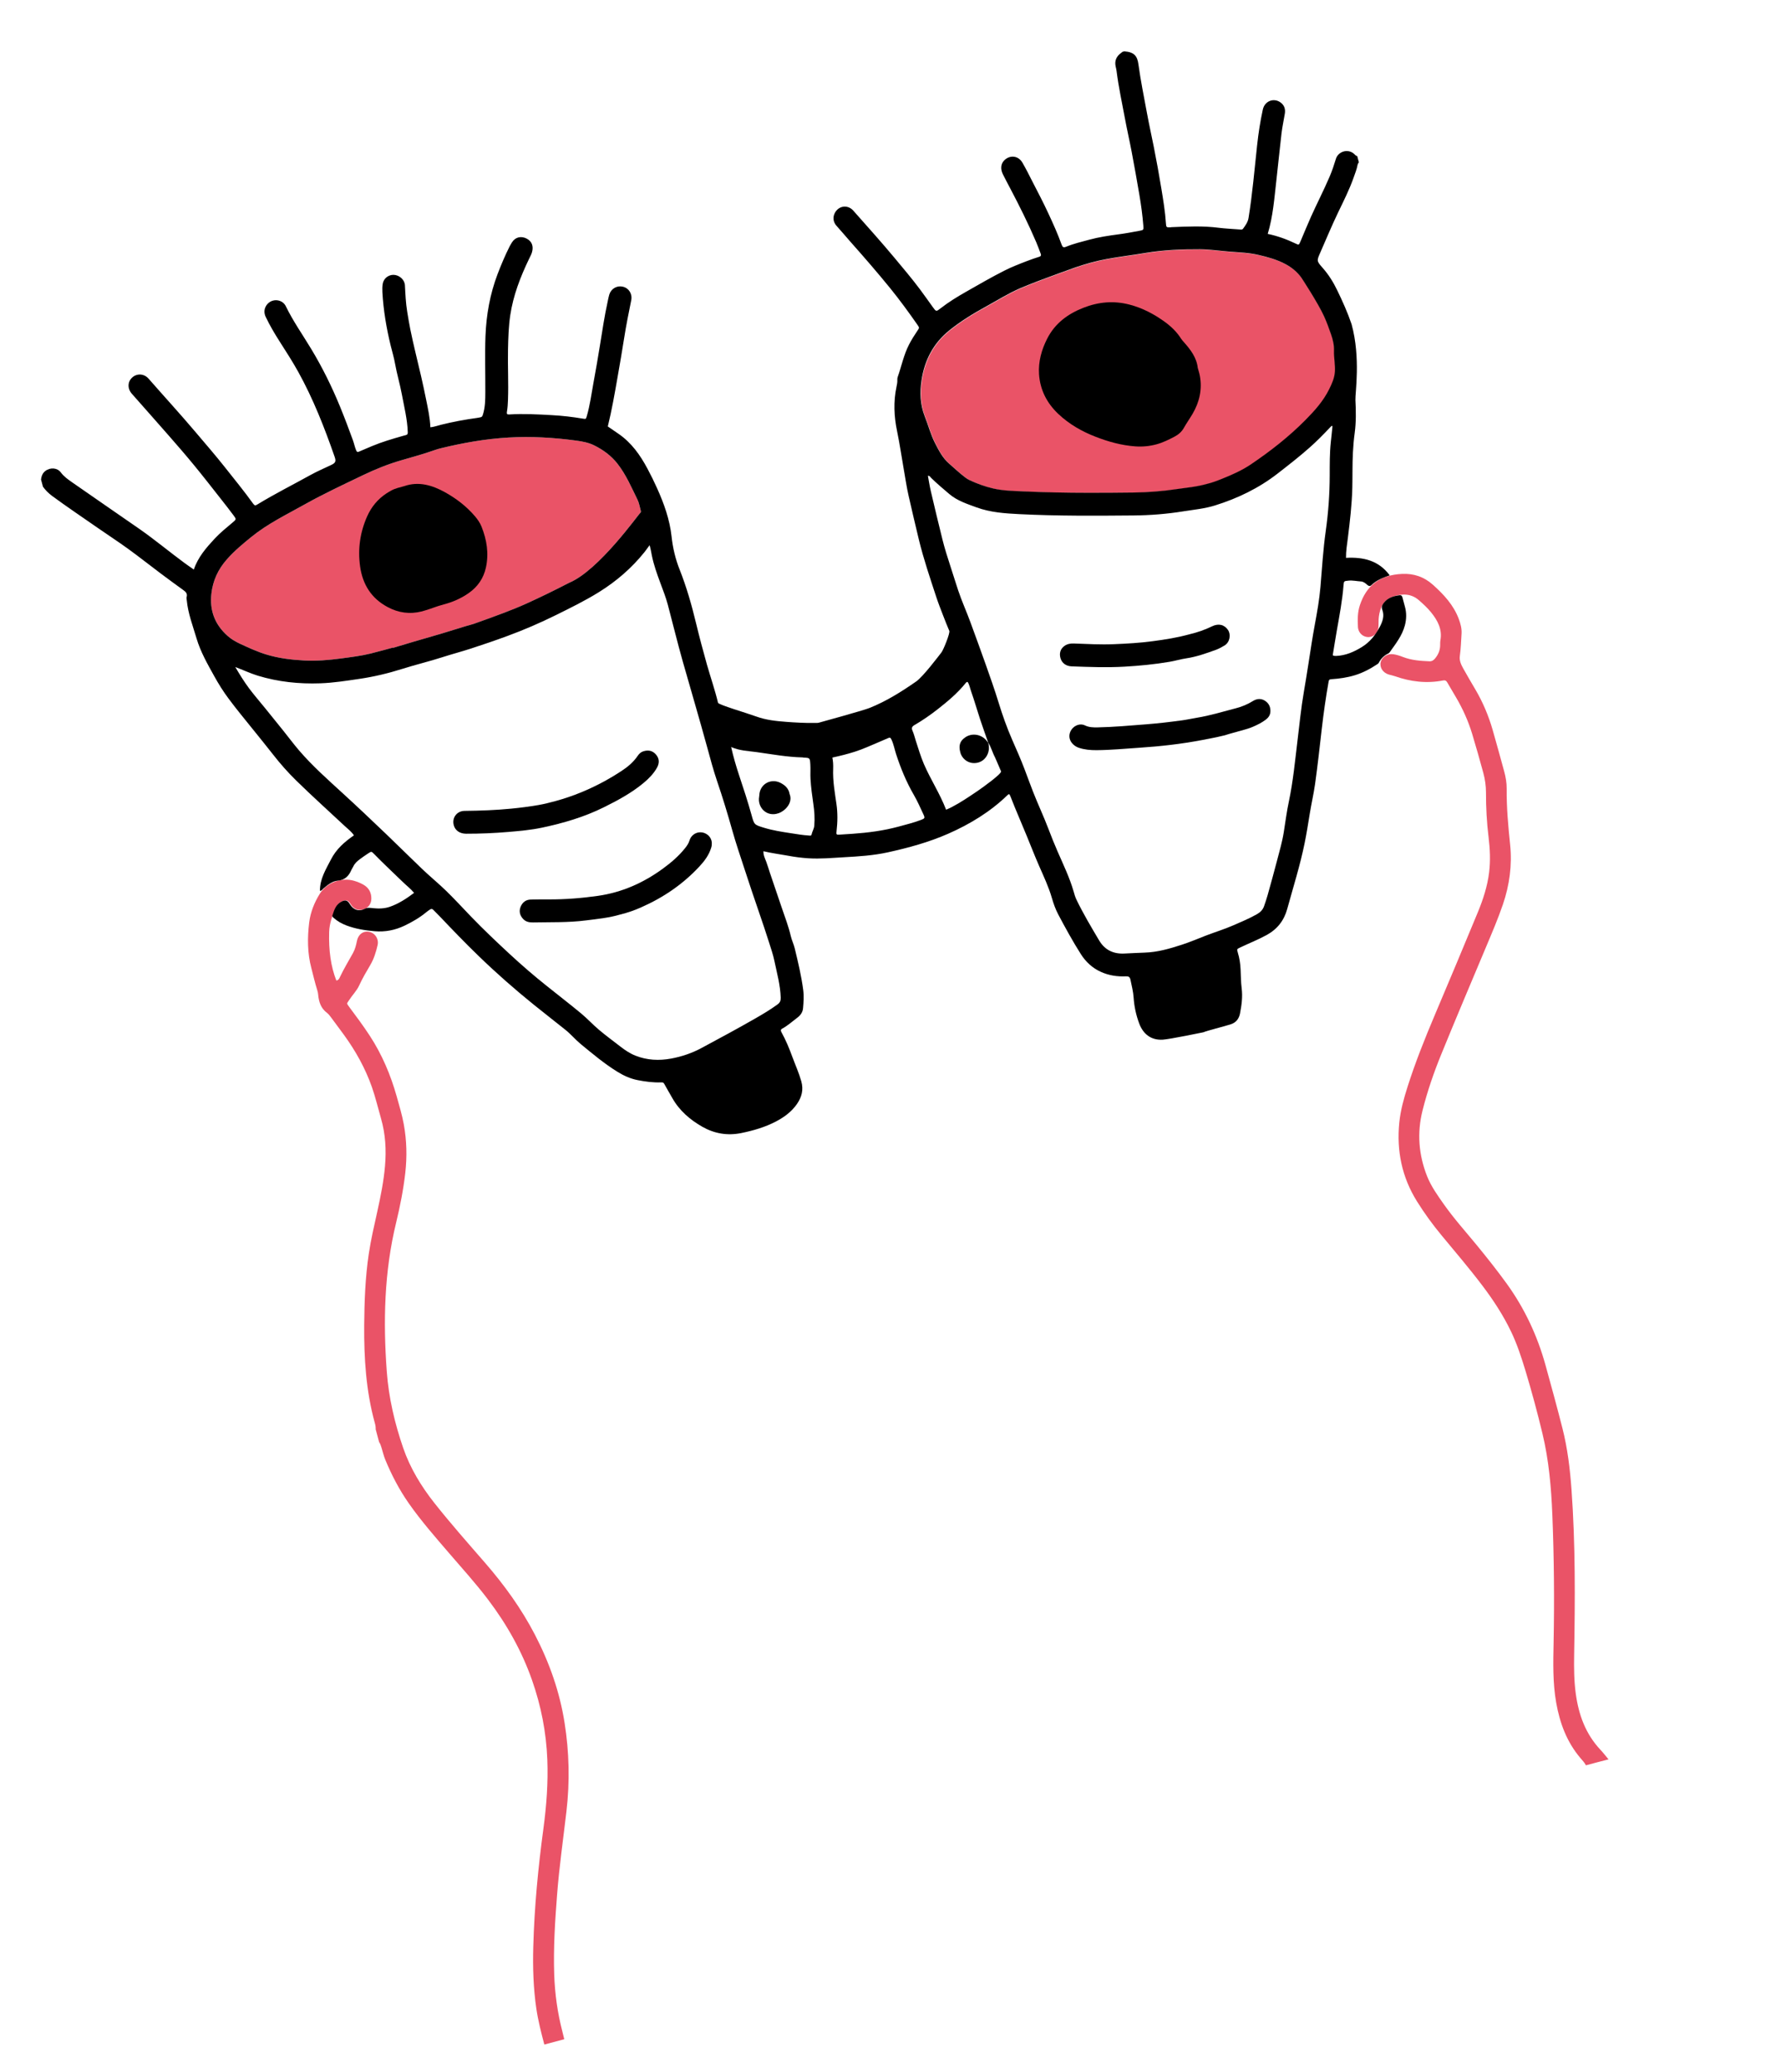 <?xml version="1.0" encoding="UTF-8"?> <svg xmlns="http://www.w3.org/2000/svg" width="270" height="314" viewBox="0 0 270 314" fill="none"> <path fill-rule="evenodd" clip-rule="evenodd" d="M59.589 98.121C59.592 98.133 59.597 98.15 59.6 98.162C61.594 97.572 63.582 96.958 65.59 96.395C67.273 95.925 68.935 95.374 70.61 94.875C71.02 94.753 71.439 94.659 71.838 94.521C73.37 93.973 74.903 93.432 76.419 92.851C77.562 92.413 78.7 91.959 79.813 91.455C81.999 90.463 84.161 89.404 86.293 88.302C90.807 86.406 96.726 77.995 97.102 77.676C97.193 77.596 97.161 77.454 97.13 77.338C96.977 76.792 96.89 76.211 96.644 75.709C95.726 73.846 94.915 71.936 93.623 70.28C92.673 69.062 91.469 68.18 90.107 67.497C89.234 67.057 88.264 66.881 87.313 66.755C83.921 66.297 80.512 66.1 77.083 66.295C73.587 66.496 70.152 67.111 66.762 67.938C66.188 68.079 65.641 68.295 65.078 68.477C63.668 68.942 62.227 69.34 60.803 69.753C58.824 70.327 56.92 71.093 55.074 71.981C52.078 73.42 49.066 74.82 46.164 76.446C43.43 77.977 40.601 79.34 38.145 81.327C36.822 82.399 35.515 83.479 34.392 84.759C33.071 86.255 32.264 87.969 32.044 89.968C31.759 92.533 32.582 94.652 34.505 96.358C35.078 96.866 35.727 97.241 36.418 97.561C37.706 98.152 38.989 98.75 40.348 99.166C42.232 99.746 44.177 99.974 46.133 100.08C48 100.178 49.854 100.019 51.703 99.773C53.197 99.572 54.695 99.389 56.165 99.032C57.306 98.752 58.443 98.428 59.589 98.121Z" fill="#EA5367"></path> <path fill-rule="evenodd" clip-rule="evenodd" d="M183.084 73.34C183.75 73.193 184.543 72.893 185.331 72.576C186.847 71.97 188.336 71.309 189.689 70.397C192.647 68.401 195.449 66.215 197.967 63.669C199.357 62.267 200.659 60.814 201.542 59.036C201.972 58.172 202.37 57.304 202.426 56.304C202.483 55.259 202.252 54.235 202.288 53.203C202.317 52.334 202.123 51.519 201.844 50.708C201.53 49.794 201.193 48.886 200.8 47.999C199.909 46.023 197.391 42.169 197.304 42.054C196.672 41.207 195.874 40.56 194.942 40.061C193.659 39.369 192.267 38.993 190.862 38.665C189.456 38.33 188.014 38.28 186.581 38.171C185.053 38.057 183.541 37.813 182.003 37.801C179.241 37.786 176.483 37.901 173.753 38.352C171.776 38.682 169.788 38.922 167.819 39.281C166.213 39.574 164.636 40.021 163.087 40.549C162.442 40.771 158.884 42.068 158.393 42.262C158.043 42.399 157.682 42.521 157.332 42.658C156.437 43.017 155.529 43.354 154.646 43.74C152.893 44.509 151.269 45.524 149.595 46.447C147.631 47.522 145.726 48.681 143.971 50.094C141.534 52.057 140.219 54.624 139.761 57.642C139.478 59.495 139.543 61.343 140.257 63.148C140.79 64.484 141.141 65.888 141.804 67.176C142.389 68.311 142.962 69.448 143.959 70.304C144.763 71 145.528 71.737 146.379 72.376C146.59 72.532 146.806 72.686 147.04 72.791C148.201 73.329 149.398 73.769 150.641 74.054C152.05 74.375 153.496 74.418 154.93 74.483C158.321 74.635 161.714 74.705 165.109 74.707C167.373 74.705 169.636 74.698 171.898 74.665C174.067 74.633 176.227 74.478 178.379 74.151C179.905 73.93 181.439 73.812 183.084 73.34Z" fill="#EA5367"></path> <path fill-rule="evenodd" clip-rule="evenodd" d="M240.426 267.485C240.211 267.056 239.872 266.722 239.569 266.36C237.521 263.933 236.467 261.09 235.921 258.005C235.383 254.974 235.465 251.926 235.526 248.871C235.654 242.436 235.594 235.995 235.337 229.563C235.169 225.397 234.809 221.239 233.826 217.173C233.062 213.996 232.209 210.837 231.265 207.708C230.649 205.69 230 203.686 229.084 201.78C227.893 199.291 226.393 196.998 224.732 194.804C222.761 192.2 220.635 189.713 218.551 187.196C217.187 185.553 215.935 183.836 214.806 182.023C212.529 178.366 211.71 174.38 212.13 170.125C212.315 168.254 212.818 166.454 213.387 164.667C214.566 160.963 216.008 157.358 217.525 153.776C219.721 148.608 221.884 143.431 224.032 138.245C224.838 136.294 225.493 134.291 225.751 132.182C225.968 130.408 225.886 128.633 225.669 126.869C225.388 124.611 225.274 122.346 225.275 120.069C225.276 119.07 225.133 118.092 224.874 117.126C224.334 115.137 223.772 113.154 223.174 111.18C222.586 109.241 221.76 107.416 220.739 105.675C220.299 104.919 219.848 104.167 219.408 103.411C219.267 103.162 219.11 103.042 218.783 103.105C216.276 103.596 213.839 103.3 211.448 102.456C211.158 102.353 210.856 102.297 210.559 102.214C209.66 101.956 209.125 101.145 209.309 100.34C209.49 99.55 210.341 99.003 211.218 99.13C211.736 99.203 212.23 99.37 212.717 99.558C213.997 100.051 215.345 100.145 216.695 100.202C217.08 100.217 217.324 100.058 217.578 99.747C218.085 99.124 218.343 98.456 218.329 97.661C218.329 97.449 218.326 97.232 218.364 97.022C218.67 95.349 217.945 94.015 216.955 92.789C216.422 92.127 215.787 91.549 215.149 90.984C213.936 89.905 212.555 89.919 211.151 90.408C209.759 90.893 209.212 92.063 209.036 93.432C208.962 93.995 209.016 94.567 208.961 95.131C208.895 95.816 208.413 96.344 207.791 96.492C207.158 96.643 206.479 96.37 206.123 95.81C205.97 95.564 205.878 95.289 205.864 95.006C205.803 93.893 205.803 92.776 206.158 91.702C207.13 88.765 209.127 87.113 212.586 86.96C214.337 86.884 215.887 87.404 217.216 88.595C218.874 90.079 220.369 91.675 221.159 93.809C221.425 94.523 221.622 95.257 221.572 96.025C221.5 97.155 221.468 98.293 221.309 99.421C221.213 100.089 221.506 100.716 221.83 101.296C222.43 102.371 223.051 103.433 223.679 104.494C224.813 106.424 225.674 108.47 226.293 110.619C226.892 112.692 227.449 114.77 228.025 116.849C228.265 117.721 228.421 118.608 228.413 119.509C228.384 122.355 228.647 125.179 228.938 128.009C229.253 131.094 228.843 134.104 227.844 137.036C227.079 139.281 226.139 141.454 225.222 143.64C222.974 148.99 220.706 154.333 218.515 159.705C217.376 162.487 216.392 165.334 215.659 168.256C214.804 171.655 215.067 174.985 216.346 178.223C216.96 179.768 217.935 181.128 218.891 182.482C220.421 184.655 222.197 186.625 223.882 188.675C225.458 190.598 227.002 192.543 228.46 194.56C231.143 198.289 233.058 202.387 234.288 206.811C235.174 210.005 236.051 213.207 236.868 216.42C237.639 219.457 238.014 222.557 238.24 225.685C238.841 234.027 238.784 242.383 238.64 250.738C238.606 252.706 238.62 254.668 238.886 256.618C239.319 259.815 240.368 262.728 242.62 265.125C243.056 265.589 243.441 266.097 243.853 266.585C242.719 266.87 241.573 267.178 240.426 267.485Z" fill="#EA5367"></path> <path fill-rule="evenodd" clip-rule="evenodd" d="M82.52 309.796C82.047 308.007 81.587 306.221 81.315 304.391C80.852 301.265 80.758 298.121 80.844 294.972C81.009 288.976 81.578 283.022 82.381 277.079C82.848 273.604 83.112 270.121 82.974 266.602C82.81 262.472 82.023 258.466 80.658 254.583C79.101 250.146 76.811 246.093 73.975 242.355C72.131 239.917 70.071 237.655 68.085 235.343C65.972 232.883 63.828 230.444 61.966 227.78C60.521 225.716 59.364 223.493 58.404 221.167C58.17 220.599 58.033 219.994 57.851 219.406C57.753 219.089 57.663 218.776 57.47 218.498C57.298 217.857 57.127 217.217 56.955 216.577C56.966 216.243 56.911 215.921 56.819 215.603C55.485 210.763 55.177 205.817 55.211 200.823C55.238 197.198 55.373 193.581 55.907 189.987C56.228 187.83 56.727 185.713 57.198 183.584C57.701 181.291 58.171 178.994 58.368 176.657C58.573 174.232 58.442 171.834 57.761 169.477C57.303 167.884 56.926 166.269 56.375 164.701C55.365 161.84 53.903 159.225 52.125 156.782C51.513 155.941 50.896 155.102 50.266 154.266C50.054 153.986 49.84 153.676 49.566 153.468C48.652 152.784 48.339 151.826 48.239 150.754C48.219 150.516 48.176 150.285 48.104 150.061C47.752 148.957 47.497 147.821 47.202 146.696C46.596 144.413 46.593 142.093 46.873 139.785C47.067 138.229 47.646 136.758 48.49 135.415C49.558 133.719 51.784 132.898 53.702 133.469C54.203 133.616 54.686 133.811 55.138 134.077C55.947 134.558 56.316 135.283 56.296 136.212C56.277 137.003 55.781 137.616 55.022 137.813C54.271 138.014 53.572 137.709 53.158 137.003C52.782 136.367 52.4 136.27 51.76 136.629C51.397 136.832 51.115 137.107 50.943 137.49C50.4 138.677 49.942 139.879 49.902 141.219C49.82 144.011 50.147 146.419 50.986 148.571C51.32 148.538 51.443 148.249 51.548 148.015C52.138 146.771 52.854 145.6 53.518 144.399C53.824 143.843 53.986 143.213 54.11 142.581C54.307 141.592 55.037 141.035 55.919 141.185C56.821 141.337 57.463 142.244 57.243 143.214C57.003 144.251 56.691 145.277 56.147 146.202C55.542 147.226 54.946 148.24 54.45 149.321C54.072 150.146 53.407 150.786 52.925 151.545C52.583 152.086 52.489 151.968 52.938 152.571C54.016 154.01 55.09 155.457 56.074 156.965C57.927 159.806 59.229 162.895 60.144 166.15C60.536 167.542 60.95 168.922 61.213 170.349C61.662 172.792 61.719 175.241 61.444 177.705C61.153 180.253 60.659 182.762 60.058 185.244C58.242 192.693 58.077 200.249 58.637 207.835C58.93 211.793 59.836 215.661 61.127 219.408C62.184 222.469 63.864 225.225 65.875 227.768C68.317 230.851 70.921 233.797 73.5 236.762C76.43 240.131 79.034 243.726 81.098 247.702C83.288 251.919 84.853 256.36 85.591 261.047C86.292 265.482 86.398 269.952 85.876 274.427C85.387 278.657 84.778 282.882 84.451 287.131C84.141 291.144 83.883 295.162 84.019 299.187C84.117 302.112 84.519 304.986 85.254 307.821C85.358 308.211 85.445 308.606 85.542 308.992C84.534 309.256 83.527 309.526 82.52 309.796Z" fill="#EA5367"></path> <path fill-rule="evenodd" clip-rule="evenodd" d="M176.283 157.533C174.473 157.644 173.297 156.655 172.712 155.102C172.235 153.832 171.947 152.525 171.857 151.164C171.797 150.244 171.563 149.346 171.378 148.447C171.292 148.033 171.087 147.92 170.693 147.938C169.38 147.997 168.101 147.809 166.893 147.26C165.608 146.68 164.612 145.756 163.858 144.573C162.616 142.616 161.505 140.587 160.421 138.544C160.001 137.745 159.706 136.901 159.457 136.039C158.968 134.354 158.215 132.778 157.518 131.18C156.875 129.712 156.293 128.214 155.684 126.731C155.08 125.27 154.459 123.815 153.856 122.354C153.623 121.787 153.401 121.216 153.174 120.647C153.024 120.275 152.97 120.258 152.707 120.51C150.093 123.026 147.051 124.876 143.742 126.331C140.8 127.624 137.724 128.461 134.608 129.146C132.393 129.634 130.128 129.773 127.866 129.898C126.101 129.997 124.337 130.164 122.566 130.052C121.507 129.986 120.459 129.849 119.408 129.65C118.207 129.429 116.989 129.282 115.735 128.981C115.715 129.604 115.982 130.088 116.161 130.57C116.372 131.125 116.531 131.694 116.717 132.249C117.309 133.994 117.9 135.732 118.492 137.476C118.987 138.928 119.54 140.364 119.893 141.867C120.041 142.489 120.325 143.061 120.48 143.687C120.985 145.779 121.488 147.866 121.766 149.999C121.888 150.921 121.822 151.837 121.744 152.757C121.69 153.395 121.344 153.849 120.856 154.217C120.103 154.781 119.407 155.423 118.567 155.872C118.305 156.011 118.36 156.215 118.475 156.415C119.14 157.615 119.662 158.886 120.131 160.17C120.581 161.384 121.115 162.564 121.471 163.822C121.845 165.126 121.544 166.236 120.806 167.301C119.985 168.475 118.857 169.295 117.62 169.939C115.984 170.795 114.224 171.304 112.409 171.678C110.275 172.119 108.289 171.765 106.464 170.726C104.609 169.669 102.989 168.282 101.915 166.367C101.509 165.646 101.082 164.937 100.688 164.213C100.569 164.001 100.426 164.002 100.222 164.007C99.011 164.051 97.82 163.89 96.64 163.657C95.54 163.44 94.544 162.983 93.587 162.391C91.607 161.169 89.841 159.677 88.05 158.21C87.233 157.537 86.548 156.703 85.716 156.041C84.129 154.775 82.528 153.526 80.945 152.253C78.057 149.926 75.274 147.478 72.605 144.899C70.528 142.898 68.535 140.818 66.547 138.73C66.269 138.436 65.972 138.167 65.7 137.872C65.54 137.696 65.376 137.69 65.202 137.805C65.005 137.933 64.81 138.066 64.631 138.214C63.626 139.051 62.495 139.697 61.33 140.259C59.903 140.941 58.38 141.243 56.789 141.101C55.327 140.975 53.88 140.745 52.497 140.218C51.809 139.953 51.171 139.6 50.615 139.106C50.492 138.996 50.325 138.909 50.395 138.703C50.664 137.895 50.903 137.064 51.747 136.625C52.35 136.314 52.684 136.399 53.029 136.987C53.554 137.876 54.418 138.168 55.321 137.695C55.721 137.488 56.102 137.561 56.495 137.605C57.373 137.694 58.24 137.693 59.086 137.404C60.439 136.935 61.612 136.166 62.775 135.292C62.238 134.638 61.609 134.176 61.057 133.632C59.616 132.234 58.146 130.868 56.743 129.429C56.313 128.988 56.312 128.983 55.819 129.308C55.385 129.599 54.956 129.883 54.542 130.199C54.148 130.498 53.767 130.825 53.557 131.299C53.478 131.47 53.357 131.621 53.279 131.798C52.883 132.715 52.324 133.333 51.217 133.436C50.358 133.516 49.663 134.089 49.008 134.646C48.871 134.763 48.8 134.963 48.505 134.98C48.485 133.182 49.389 131.761 50.163 130.25C50.972 128.66 52.216 127.572 53.658 126.574C53.271 125.992 52.737 125.605 52.263 125.164C49.814 122.869 47.312 120.632 44.916 118.28C43.648 117.041 42.475 115.715 41.382 114.311C40.382 113.025 39.346 111.768 38.325 110.494C37.087 108.948 35.812 107.425 34.636 105.831C33.848 104.775 33.141 103.648 32.5 102.491C31.473 100.639 30.401 98.78 29.798 96.739C29.239 94.837 28.509 92.974 28.317 90.979C28.304 90.814 28.243 90.631 28.286 90.488C28.458 89.943 28.152 89.663 27.76 89.388C26.631 88.573 25.506 87.752 24.39 86.915C22.727 85.67 21.095 84.373 19.415 83.157C17.889 82.05 16.298 81.023 14.748 79.941C12.461 78.346 10.143 76.796 7.898 75.145C7.368 74.75 6.901 74.289 6.513 73.75C6.415 73.384 6.317 73.017 6.219 72.65C6.289 72.145 6.452 71.683 6.872 71.365C7.65 70.776 8.696 70.882 9.221 71.584C9.689 72.213 10.303 72.641 10.916 73.07C14.308 75.436 17.717 77.773 21.113 80.132C23.458 81.762 25.654 83.601 27.954 85.293C28.405 85.627 28.87 85.939 29.384 86.301C30.017 84.422 31.25 83.018 32.522 81.642C33.359 80.738 34.32 79.969 35.261 79.174C35.826 78.698 35.855 78.69 35.418 78.108C34.756 77.219 34.072 76.342 33.383 75.472C32.051 73.783 30.734 72.083 29.367 70.428C28.136 68.93 26.865 67.467 25.587 66.007C23.735 63.889 21.862 61.789 19.998 59.675C19.299 58.883 19.328 57.852 20.046 57.198C20.764 56.55 21.838 56.599 22.519 57.371C24.9 60.089 27.35 62.758 29.687 65.52C31.166 67.269 32.672 69 34.097 70.801C35.543 72.635 37.03 74.439 38.395 76.344C38.614 76.647 38.746 76.605 39.014 76.44C41.63 74.841 44.375 73.469 47.053 71.984C48.064 71.426 49.126 70.967 50.168 70.475C50.871 70.144 50.981 69.927 50.717 69.174C49.184 64.781 47.488 60.45 45.228 56.371C44.346 54.779 43.357 53.254 42.378 51.719C41.615 50.526 40.895 49.303 40.283 48.02C39.799 47.008 40.306 46.08 41.008 45.698C41.837 45.251 42.92 45.547 43.331 46.404C44.43 48.668 45.877 50.713 47.168 52.856C48.87 55.669 50.32 58.612 51.566 61.654C52.253 63.335 52.896 65.034 53.515 66.74C53.69 67.23 53.782 67.735 53.987 68.223C54.113 68.507 54.2 68.528 54.429 68.429C55.078 68.149 55.728 67.875 56.384 67.599C57.91 66.96 59.495 66.498 61.09 66.045C61.23 66.008 61.362 65.966 61.503 65.935C61.745 65.882 61.829 65.778 61.817 65.501C61.757 63.552 61.278 61.672 60.924 59.77C60.632 58.189 60.163 56.649 59.882 55.065C59.721 54.159 59.451 53.271 59.23 52.376C58.579 49.712 58.124 47.014 57.971 44.278C57.945 43.855 57.954 43.422 58.019 43.011C58.154 42.189 58.878 41.633 59.668 41.646C60.534 41.664 61.335 42.373 61.386 43.214C61.458 44.554 61.514 45.905 61.732 47.232C61.876 48.117 62.025 49 62.199 49.883C62.676 52.245 63.277 54.579 63.819 56.929C64.097 58.128 64.356 59.331 64.597 60.532C64.875 61.918 65.189 63.3 65.246 64.745C65.824 64.69 66.338 64.489 66.859 64.362C68.671 63.908 70.503 63.573 72.351 63.321C72.514 63.302 72.677 63.259 72.837 63.228C73.04 63.193 73.12 63.096 73.191 62.871C73.565 61.729 73.573 60.548 73.575 59.368C73.589 56.557 73.491 53.745 73.598 50.934C73.722 47.694 74.287 44.542 75.441 41.512C75.98 40.102 76.568 38.709 77.248 37.36C77.354 37.151 77.481 36.948 77.602 36.747C78.108 35.913 78.995 35.731 79.809 36.137C80.65 36.554 80.912 37.32 80.649 38.227C80.546 38.585 80.348 38.919 80.19 39.26C78.884 41.975 77.804 44.766 77.354 47.769C77.101 49.477 77.051 51.2 77.014 52.926C76.961 55.473 77.102 58.024 77.011 60.575C76.99 61.192 76.953 61.801 76.848 62.409C76.793 62.742 76.888 62.817 77.214 62.798C79.362 62.665 81.502 62.784 83.643 62.903C85.225 62.985 86.79 63.17 88.352 63.432C88.828 63.51 88.828 63.51 88.967 63.03C89.44 61.394 89.66 59.7 89.966 58.027C90.316 56.143 90.641 54.259 90.946 52.368C91.307 50.132 91.641 47.884 92.127 45.67C92.203 45.325 92.264 44.971 92.368 44.638C92.645 43.74 93.52 43.231 94.418 43.44C95.335 43.65 95.888 44.525 95.693 45.5C95.31 47.399 94.921 49.3 94.623 51.215C94.318 53.174 93.976 55.131 93.633 57.088C93.196 59.601 92.758 62.114 92.144 64.618C92.675 64.994 93.216 65.36 93.765 65.731C95.736 67.081 97.057 68.96 98.157 71.017C98.669 71.972 99.149 72.948 99.595 73.939C100.662 76.292 101.529 78.711 101.812 81.305C101.999 83.027 102.393 84.706 103.035 86.311C104.075 88.934 104.85 91.64 105.508 94.377C106.021 96.498 106.578 98.601 107.171 100.7C107.721 102.636 108.386 104.536 108.853 106.488C108.929 106.792 113.171 108.026 114.658 108.57C116.123 109.101 117.638 109.262 119.172 109.376C120.605 109.484 122.043 109.567 123.484 109.543C123.72 109.536 123.97 109.562 124.182 109.493C124.223 109.482 130.819 107.671 131.783 107.288C134.343 106.271 136.654 104.816 138.905 103.252C139.925 102.542 142.289 99.419 142.738 98.837C143.016 98.476 144.056 95.933 143.914 95.59C143.587 94.811 143.264 94.024 142.964 93.231C142.599 92.287 142.226 91.338 141.912 90.375C140.986 87.547 140.023 84.723 139.315 81.825C138.775 79.599 138.256 77.361 137.745 75.127C137.452 73.846 137.261 72.53 137.032 71.232C136.683 69.254 136.401 67.271 135.992 65.303C135.533 63.099 135.431 60.855 135.906 58.625C135.982 58.281 136.051 57.932 136.036 57.574C136.03 57.432 136.033 57.281 136.08 57.156C136.662 55.509 137.003 53.777 137.807 52.214C138.176 51.498 138.605 50.815 139.057 50.151C139.394 49.662 139.394 49.662 139.069 49.194C137.743 47.297 136.382 45.428 134.92 43.63C132.995 41.263 130.993 38.961 128.965 36.678C128.243 35.868 127.554 35.023 126.822 34.221C126.08 33.409 126.315 32.329 126.957 31.745C127.654 31.109 128.698 31.166 129.362 31.918C131.462 34.287 133.585 36.645 135.617 39.082C136.915 40.644 138.235 42.193 139.451 43.82C140.113 44.709 140.755 45.616 141.402 46.516C141.929 47.248 141.92 47.238 142.613 46.703C143.826 45.76 145.134 44.961 146.466 44.204C148.372 43.12 150.272 42.018 152.228 41.026C153.342 40.459 154.507 40.01 155.677 39.559C156.295 39.325 156.915 39.102 157.549 38.908C157.843 38.816 157.849 38.653 157.763 38.426C157.548 37.854 157.336 37.274 157.097 36.708C155.909 33.926 154.561 31.224 153.152 28.551C152.78 27.839 152.399 27.137 152.043 26.415C151.639 25.606 151.723 24.822 152.239 24.303C153.104 23.435 154.384 23.579 155.001 24.649C155.512 25.529 155.967 26.436 156.428 27.342C157.289 29.02 158.174 30.692 158.964 32.408C159.671 33.928 160.361 35.453 160.926 37.029C161.089 37.473 161.216 37.551 161.638 37.382C162.756 36.92 163.931 36.649 165.094 36.331C166.577 35.927 168.089 35.703 169.613 35.501C170.661 35.363 171.706 35.164 172.752 34.971C173.37 34.856 173.377 34.835 173.328 34.187C173.206 32.635 172.997 31.088 172.736 29.554C172.363 27.371 171.977 25.185 171.562 23.006C171.246 21.338 170.862 19.675 170.552 18.005C170.105 15.592 169.575 13.195 169.271 10.756C169.246 10.544 169.197 10.339 169.146 10.128C168.934 9.243 169.224 8.554 169.95 8.029C170.028 7.97 170.1 7.913 170.171 7.851C170.264 7.826 170.357 7.801 170.444 7.778C171.927 7.886 172.413 8.467 172.585 9.737C172.919 12.218 173.425 14.665 173.877 17.12C174.194 18.838 174.575 20.539 174.915 22.251C175.335 24.354 175.714 26.467 176.063 28.582C176.349 30.327 176.642 32.07 176.755 33.843C176.79 34.438 176.843 34.474 177.429 34.448C177.478 34.447 177.522 34.423 177.571 34.422C179.971 34.322 182.373 34.203 184.771 34.515C185.843 34.652 186.931 34.684 188.01 34.776C188.175 34.788 188.328 34.822 188.451 34.652C188.809 34.15 189.174 33.672 189.277 33.033C189.875 29.373 190.177 25.68 190.581 21.996C190.776 20.185 191.055 18.388 191.441 16.613C191.715 15.31 193.088 14.774 194.131 15.524C194.711 15.943 194.888 16.532 194.782 17.209C194.621 18.213 194.395 19.209 194.277 20.214C193.994 22.579 193.775 24.953 193.499 27.322C193.185 30.039 192.996 32.779 192.187 35.441C193.654 35.747 195.042 36.248 196.388 36.892C196.902 37.135 196.907 37.152 197.137 36.616C197.679 35.354 198.187 34.083 198.75 32.834C199.662 30.812 200.68 28.836 201.556 26.798C201.942 25.909 202.244 24.985 202.526 24.061C202.859 22.974 204.325 22.462 205.293 23.326C205.431 23.445 205.53 23.631 205.749 23.634C205.835 23.954 205.921 24.274 206.007 24.595C205.925 24.71 205.843 24.82 205.813 24.965C205.69 25.647 205.429 26.278 205.203 26.925C204.565 28.737 203.699 30.441 202.87 32.167C201.917 34.15 201.074 36.173 200.191 38.187C199.607 39.523 199.562 39.517 200.536 40.615C201.433 41.635 202.135 42.764 202.724 43.984C203.536 45.664 204.302 47.361 204.901 49.128C206.302 54.218 205.429 59.599 205.48 60.602C205.566 62.276 205.596 63.946 205.37 65.616C205.238 66.594 205.154 67.583 205.102 68.577C205.008 70.367 205.053 72.165 205.009 73.954C204.944 76.486 204.649 78.992 204.336 81.503C204.209 82.497 204.041 83.497 204.055 84.529C206.687 84.385 209.007 84.918 210.679 87.177C209.651 87.534 208.678 87.907 207.912 88.655C207.695 88.869 207.505 88.814 207.295 88.633C207.01 88.385 206.709 88.123 206.317 88.103C205.683 88.067 205.061 87.909 204.419 87.981C203.752 88.054 203.734 88.034 203.68 88.672C203.501 90.96 203.074 93.208 202.675 95.467C202.449 96.744 202.25 98.026 202.041 99.293C202.235 99.39 202.393 99.398 202.56 99.391C203.997 99.33 205.265 98.778 206.459 98.04C207.674 97.29 208.535 96.218 209.193 94.95C209.625 94.116 209.899 93.3 209.552 92.377C209.406 91.998 209.53 91.69 209.754 91.386C210.356 90.583 211.22 90.314 212.161 90.193C212.432 90.157 212.55 90.294 212.612 90.527C212.735 90.987 212.851 91.443 212.98 91.901C213.249 92.858 213.229 93.806 212.976 94.772C212.562 96.324 211.587 97.552 210.685 98.817C210.63 98.894 210.557 98.97 210.48 99.009C209.832 99.314 209.358 99.778 209.035 100.413C208.994 100.493 208.913 100.564 208.84 100.615C207.776 101.325 206.657 101.924 205.43 102.303C204.243 102.67 203.028 102.84 201.802 102.919C201.52 102.938 201.467 103.021 201.418 103.278C200.993 105.65 200.659 108.035 200.382 110.424C200.062 113.211 199.756 116.007 199.366 118.788C199.151 120.312 198.797 121.81 198.554 123.323C198.317 124.815 198.075 126.308 197.774 127.793C197.089 131.152 196.051 134.425 195.144 137.724C194.661 139.482 193.644 140.784 192.04 141.669C190.735 142.387 189.351 142.926 188.013 143.566C187.515 143.805 187.489 143.8 187.653 144.342C187.904 145.161 188.029 146.001 188.071 146.857C188.118 147.823 188.117 148.797 188.237 149.757C188.402 151.048 188.227 152.305 187.988 153.554C187.836 154.337 187.415 154.931 186.601 155.199C185.545 155.544 183.009 156.161 182.429 156.416C182.388 156.427 177.345 157.467 176.283 157.533ZM149.793 112.5L149.809 112.515C149.399 111.333 148.973 110.162 148.58 108.976C148.12 107.583 147.723 106.173 147.235 104.794C147.059 104.299 146.969 103.755 146.693 103.33C146.514 103.335 146.461 103.417 146.405 103.488C145.171 105.029 143.666 106.281 142.124 107.487C141.01 108.359 139.847 109.164 138.62 109.873C138.264 110.08 138.159 110.315 138.318 110.677C138.551 111.195 138.674 111.749 138.85 112.288C139.23 113.453 139.579 114.638 140.061 115.763C141.081 118.122 142.507 120.279 143.427 122.69C143.734 122.552 143.998 122.444 144.25 122.314C145.614 121.606 146.875 120.75 148.143 119.892C148.851 119.416 151.923 117.214 151.757 116.871C151.675 116.706 150.928 114.897 150.835 114.735C150.44 114.005 150.258 113.187 149.793 112.5ZM98.481 82.609C98.169 83.03 97.944 83.352 97.702 83.66C95.761 86.077 93.445 88.076 90.814 89.711C88.707 91.024 86.483 92.107 84.264 93.207C81.873 94.39 79.424 95.446 76.925 96.365C75.068 97.049 73.188 97.691 71.305 98.301C69.909 98.75 68.493 99.123 67.097 99.572C65.071 100.227 62.999 100.714 60.969 101.358C58.852 102.025 56.689 102.542 54.48 102.866C52.523 103.153 50.56 103.467 48.577 103.536C45.345 103.654 42.175 103.324 39.07 102.378C37.942 102.031 36.882 101.523 35.669 101.068C36.346 102.222 37.002 103.275 37.737 104.27C38.514 105.309 39.37 106.29 40.189 107.3C41.094 108.417 42.006 109.539 42.906 110.664C43.72 111.675 44.493 112.722 45.337 113.706C47.359 116.059 49.681 118.114 51.963 120.203C54.211 122.259 56.425 124.354 58.624 126.46C60.413 128.177 62.173 129.926 63.968 131.641C65.177 132.802 66.483 133.856 67.684 135.032C68.968 136.285 70.184 137.612 71.43 138.907C73.313 140.86 75.293 142.731 77.284 144.575C79.109 146.263 80.984 147.882 82.927 149.426C84.642 150.801 86.387 152.143 88.078 153.542C89.024 154.324 89.855 155.237 90.791 156.028C91.854 156.923 92.98 157.75 94.082 158.603C94.775 159.141 95.511 159.63 96.328 159.954C98.088 160.655 99.925 160.736 101.756 160.396C103.36 160.097 104.899 159.578 106.355 158.795C109.097 157.318 111.837 155.854 114.534 154.302C115.681 153.645 116.815 152.967 117.88 152.189C118.235 151.931 118.373 151.632 118.357 151.175C118.301 149.268 117.782 147.448 117.399 145.598C117.208 144.676 116.899 143.78 116.613 142.877C116.11 141.302 115.59 139.732 115.048 138.174C114.287 135.989 113.562 133.793 112.842 131.597C112.22 129.692 111.567 127.79 111.024 125.858C110.316 123.334 109.551 120.825 108.703 118.338C108.128 116.633 107.663 114.899 107.193 113.166C106.012 108.853 104.738 104.565 103.517 100.263C102.704 97.393 102.002 94.493 101.236 91.61C100.93 90.469 100.492 89.37 100.083 88.263C99.589 86.929 99.112 85.591 98.826 84.201C98.734 83.715 98.652 83.225 98.481 82.609ZM202.002 64.572C201.961 64.558 201.918 64.539 201.877 64.525C201.779 64.626 201.68 64.721 201.582 64.822C200.61 65.85 199.615 66.865 198.551 67.805C196.998 69.182 195.356 70.458 193.714 71.734C190.844 73.969 187.634 75.516 184.185 76.59C182.625 77.076 180.993 77.227 179.389 77.481C176.889 77.883 174.378 78.082 171.851 78.104C166.094 78.155 160.34 78.194 154.586 77.907C152.372 77.796 150.157 77.653 148.04 76.879C146.595 76.349 145.128 75.881 143.927 74.868C142.99 74.071 142.048 73.281 141.168 72.419C141.04 72.291 140.942 72.062 140.67 72.097C140.823 72.899 140.937 73.673 141.113 74.424C141.686 76.866 142.265 79.306 142.872 81.733C143.209 83.084 143.629 84.418 144.065 85.743C144.47 86.975 144.847 88.222 145.258 89.453C145.803 91.091 146.523 92.658 147.113 94.278C147.89 96.409 148.677 98.531 149.43 100.669C150.106 102.584 150.785 104.492 151.381 106.435C151.97 108.355 152.639 110.246 153.443 112.084C154.098 113.574 154.759 115.062 155.336 116.586C155.763 117.713 156.172 118.845 156.609 119.963C157.347 121.856 158.218 123.687 158.94 125.59C159.372 126.734 159.834 127.877 160.322 129C161.198 131.011 162.158 132.988 162.768 135.101C162.883 135.507 162.999 135.919 163.184 136.306C164.21 138.433 165.42 140.461 166.625 142.49C167.489 143.943 168.762 144.55 170.404 144.485C171.441 144.444 172.476 144.372 173.511 144.345C175.473 144.287 177.336 143.744 179.178 143.144C180.413 142.745 181.604 142.232 182.814 141.764C184.199 141.231 185.625 140.799 186.987 140.203C188.193 139.674 189.418 139.171 190.565 138.515C191.051 138.235 191.438 137.863 191.625 137.326C191.819 136.769 192.011 136.206 192.171 135.639C192.662 133.885 193.147 132.133 193.606 130.376C193.975 128.96 194.39 127.552 194.619 126.099C194.867 124.535 195.069 122.959 195.398 121.417C196.038 118.382 196.324 115.305 196.699 112.234C197 109.771 197.238 107.305 197.661 104.858C197.917 103.392 198.147 101.921 198.378 100.455C198.683 98.496 198.974 96.533 199.337 94.583C199.682 92.725 200.013 90.865 200.176 88.981C200.417 86.134 200.583 83.282 200.984 80.448C201.378 77.66 201.577 74.862 201.584 72.046C201.589 70.366 201.571 68.693 201.748 67.024C201.846 66.205 201.92 65.386 202.002 64.572ZM183.03 73.305C183.696 73.158 184.489 72.858 185.277 72.541C186.793 71.935 188.282 71.274 189.635 70.363C192.593 68.366 195.395 66.18 197.913 63.634C199.303 62.232 200.605 60.779 201.488 59.002C201.918 58.138 202.316 57.27 202.372 56.269C202.429 55.225 202.199 54.201 202.234 53.168C202.263 52.3 202.07 51.484 201.79 50.673C201.476 49.759 201.139 48.851 200.746 47.965C199.855 45.989 197.337 42.134 197.25 42.02C196.618 41.172 195.82 40.525 194.888 40.026C193.605 39.335 192.213 38.959 190.808 38.63C189.402 38.296 187.96 38.246 186.527 38.137C184.999 38.022 183.487 37.779 181.949 37.766C179.187 37.751 176.429 37.867 173.699 38.317C171.722 38.647 169.734 38.887 167.765 39.246C166.159 39.539 164.582 39.987 163.033 40.514C162.388 40.737 158.83 42.033 158.339 42.227C157.989 42.365 157.628 42.486 157.278 42.624C156.383 42.982 155.475 43.319 154.592 43.705C152.84 44.474 151.215 45.49 149.541 46.413C147.577 47.488 145.673 48.647 143.917 50.059C141.48 52.023 140.165 54.59 139.707 57.607C139.424 59.461 139.489 61.309 140.203 63.114C140.736 64.45 141.087 65.853 141.75 67.141C142.335 68.276 142.908 69.414 143.905 70.27C144.709 70.965 145.474 71.702 146.326 72.341C146.536 72.497 146.752 72.651 146.986 72.757C148.147 73.294 149.344 73.735 150.587 74.019C151.996 74.341 153.442 74.383 154.876 74.448C158.267 74.6 161.661 74.671 165.055 74.672C167.319 74.67 169.582 74.663 171.844 74.631C174.013 74.599 176.173 74.444 178.325 74.117C179.851 73.895 181.385 73.777 183.03 73.305ZM59.59 98.121C59.593 98.133 59.598 98.15 59.601 98.162C61.595 97.571 63.583 96.957 65.591 96.395C67.274 95.925 68.936 95.374 70.611 94.875C71.022 94.752 71.439 94.659 71.839 94.521C73.371 93.973 74.904 93.431 76.42 92.85C77.563 92.413 78.701 91.958 79.814 91.454C82 90.463 84.162 89.403 86.294 88.302C90.808 86.406 96.727 77.995 97.103 77.676C97.194 77.595 97.162 77.454 97.131 77.338C96.978 76.792 96.891 76.21 96.644 75.709C95.727 73.846 94.916 71.936 93.624 70.279C92.674 69.062 91.47 68.18 90.108 67.497C89.236 67.057 88.265 66.88 87.314 66.755C83.922 66.297 80.513 66.1 77.084 66.295C73.588 66.496 70.153 67.111 66.763 67.938C66.189 68.079 65.642 68.294 65.079 68.476C63.669 68.942 62.228 69.34 60.804 69.753C58.825 70.327 56.921 71.093 55.075 71.98C52.079 73.419 49.067 74.819 46.165 76.445C43.431 77.977 40.602 79.34 38.146 81.327C36.824 82.398 35.516 83.479 34.393 84.759C33.072 86.255 32.264 87.968 32.045 89.967C31.759 92.533 32.583 94.652 34.506 96.358C35.079 96.865 35.728 97.24 36.419 97.561C37.707 98.151 38.99 98.75 40.349 99.165C42.233 99.746 44.178 99.974 46.134 100.08C48.001 100.178 49.855 100.018 51.704 99.772C53.198 99.572 54.696 99.389 56.166 99.032C57.307 98.751 58.444 98.428 59.59 98.121ZM126.188 114.789C126.298 115.364 126.324 115.881 126.308 116.403C126.269 117.375 126.328 118.338 126.448 119.298C126.555 120.143 126.681 120.983 126.806 121.823C127.003 123.186 126.982 124.552 126.824 125.917C126.759 126.489 126.787 126.501 127.381 126.46C128.017 126.414 128.651 126.381 129.288 126.336C131.621 126.172 133.936 125.87 136.198 125.258C137.361 124.94 138.533 124.657 139.659 124.224C140.196 124.018 140.252 123.947 139.993 123.399C139.53 122.418 139.098 121.411 138.555 120.477C137.409 118.507 136.551 116.423 135.847 114.259C135.605 113.519 135.478 112.742 135.131 112.031C135.005 111.771 134.898 111.719 134.654 111.834C134.225 112.024 133.789 112.215 133.357 112.394C132.117 112.913 130.897 113.483 129.617 113.895C128.513 114.247 127.391 114.529 126.188 114.789ZM110.843 113.192C111.181 114.686 111.583 116.069 112.036 117.433C112.707 119.449 113.371 121.461 113.937 123.505C114.339 124.957 114.329 124.966 115.796 125.415C117.129 125.825 118.502 126.038 119.881 126.248C120.791 126.385 121.696 126.548 122.615 126.601C122.78 126.613 122.989 126.67 123.032 126.458C123.127 125.996 123.402 125.604 123.445 125.113C123.539 123.996 123.463 122.899 123.3 121.801C123.118 120.54 122.944 119.283 122.871 118.011C122.831 117.279 122.892 116.552 122.846 115.821C122.781 114.834 122.775 114.836 121.821 114.792C121.778 114.791 121.729 114.773 121.684 114.767C119.318 114.714 116.999 114.281 114.667 113.958C113.404 113.785 112.123 113.754 110.843 113.192Z" fill="black"></path> <path fill-rule="evenodd" clip-rule="evenodd" d="M68.798 125.062C68.478 123.937 69.238 122.885 70.418 122.868C72.795 122.843 75.175 122.76 77.545 122.525C78.906 122.391 80.257 122.216 81.605 121.986C82.494 121.835 83.357 121.61 84.225 121.377C86.899 120.648 89.436 119.594 91.859 118.252C92.641 117.818 93.41 117.356 94.157 116.863C95.135 116.227 96.019 115.497 96.68 114.521C96.894 114.202 97.163 113.949 97.55 113.833C98.336 113.597 98.965 113.759 99.47 114.36C99.956 114.941 99.999 115.616 99.593 116.336C99.072 117.255 98.341 117.994 97.539 118.658C95.711 120.171 93.628 121.291 91.513 122.338C88.55 123.806 85.396 124.725 82.179 125.407C80.496 125.764 78.777 125.913 77.063 126.06C74.922 126.241 72.782 126.334 70.635 126.329C69.7 126.311 69.022 125.85 68.798 125.062Z" fill="black"></path> <path fill-rule="evenodd" clip-rule="evenodd" d="M94.063 138.562C92.312 139.081 90.553 139.247 88.797 139.468C86.142 139.805 83.48 139.719 80.818 139.771C80.229 139.786 79.68 139.671 79.276 139.211C78.795 138.673 78.651 138.043 78.938 137.368C79.222 136.705 79.731 136.319 80.469 136.303C81.386 136.281 82.308 136.278 83.227 136.281C85.706 136.291 88.167 136.093 90.62 135.747C94.255 135.229 97.491 133.8 100.441 131.656C101.705 130.737 102.889 129.733 103.869 128.498C104.149 128.148 104.396 127.789 104.532 127.341C104.83 126.381 105.829 125.895 106.736 126.207C107.678 126.535 108.122 127.446 107.82 128.437C107.484 129.557 106.803 130.463 106.028 131.294C103.534 133.978 100.574 135.994 97.227 137.471C96.186 137.943 95.117 138.304 94.063 138.562Z" fill="black"></path> <path fill-rule="evenodd" clip-rule="evenodd" d="M186.304 111.22C185.298 111.565 183.733 111.847 182.184 112.143C179.056 112.738 175.9 113.091 172.718 113.301C170.554 113.444 168.396 113.654 166.228 113.668C165.325 113.672 164.438 113.598 163.569 113.313C163.152 113.175 162.801 112.939 162.527 112.613C161.999 111.993 161.991 111.172 162.46 110.522C162.915 109.895 163.771 109.572 164.467 109.91C165.099 110.221 165.755 110.226 166.395 110.216C168.871 110.165 171.331 109.942 173.8 109.748C175.609 109.607 177.41 109.392 179.204 109.149C179.951 109.048 180.692 108.881 181.433 108.758C183.447 108.43 185.389 107.829 187.355 107.32C188.278 107.086 189.14 106.717 189.949 106.22C190.559 105.844 191.202 105.797 191.818 106.212C192.39 106.601 192.631 107.173 192.59 107.858C192.557 108.366 192.29 108.743 191.896 109.042C191.29 109.504 190.617 109.834 189.924 110.132C188.921 110.557 187.847 110.763 186.304 111.22Z" fill="black"></path> <path fill-rule="evenodd" clip-rule="evenodd" d="M180.437 96.079C181.457 95.837 182.616 95.458 183.73 94.91C184.75 94.412 185.621 94.659 186.165 95.455C186.625 96.124 186.474 97.307 185.63 97.813C185.206 98.07 184.765 98.307 184.304 98.475C182.842 99.003 181.373 99.528 179.819 99.757C178.979 99.883 178.166 100.132 177.325 100.276C175.04 100.664 172.741 100.886 170.437 101.017C167.776 101.169 165.109 101.066 162.45 100.968C161.618 100.935 161.004 100.482 160.781 99.768C160.548 99.013 160.744 98.324 161.366 97.877C161.779 97.579 162.266 97.486 162.777 97.505C164.805 97.579 166.826 97.693 168.856 97.61C170.831 97.53 172.81 97.418 174.773 97.154C176.622 96.908 178.462 96.627 180.437 96.079Z" fill="black"></path> <path fill-rule="evenodd" clip-rule="evenodd" d="M181.581 55.743C181.691 56.156 181.831 56.562 181.905 56.979C182.272 59.02 181.835 60.928 180.799 62.697C180.384 63.407 179.897 64.08 179.496 64.799C179.16 65.406 178.676 65.836 178.081 66.151C177.206 66.61 176.308 67.056 175.355 67.318C174.286 67.611 173.18 67.72 172.064 67.632C169.995 67.476 168.027 66.93 166.105 66.184C164.01 65.373 162.096 64.283 160.452 62.733C158.715 61.096 157.677 59.085 157.519 56.7C157.396 54.799 157.894 53 158.757 51.309C159.936 49.003 161.844 47.581 164.226 46.643C166.535 45.737 168.851 45.535 171.225 46.153C173.189 46.662 174.968 47.595 176.611 48.79C177.573 49.493 178.415 50.309 179.055 51.323C179.182 51.519 179.342 51.695 179.501 51.871C180.495 52.996 181.404 54.175 181.581 55.743Z" fill="black"></path> <path fill-rule="evenodd" clip-rule="evenodd" d="M61.315 73.652C63.45 72.912 65.512 73.507 67.461 74.588C69.183 75.543 70.738 76.736 72.024 78.251C72.425 78.723 72.774 79.235 73 79.798C73.796 81.793 74.128 83.844 73.669 85.976C73.313 87.625 72.417 88.913 71.046 89.873C69.894 90.675 68.616 91.236 67.262 91.586C66.135 91.875 65.078 92.352 63.957 92.64C62.123 93.106 60.391 92.859 58.751 91.976C56.304 90.667 54.982 88.575 54.593 85.841C54.221 83.195 54.583 80.659 55.666 78.229C56.306 76.797 57.276 75.621 58.597 74.755C58.836 74.597 59.081 74.463 59.324 74.323C59.928 73.993 60.572 73.858 61.315 73.652Z" fill="black"></path> <path fill-rule="evenodd" clip-rule="evenodd" d="M149.794 112.499C150.233 113.879 149.481 115.31 148.149 115.579C146.847 115.841 145.844 114.986 145.584 114.014C145.247 112.782 145.673 112.181 146.336 111.723C147.373 111.008 148.801 111.262 149.584 112.25C149.659 112.342 149.702 112.456 149.816 112.512L149.794 112.499Z" fill="black"></path> <path fill-rule="evenodd" clip-rule="evenodd" d="M119.702 120.313C120.229 121.556 119.13 122.812 118.064 123.21C116.236 123.886 114.801 122.325 115.087 120.738C115.118 120.574 115.111 120.407 115.136 120.245C115.358 118.7 116.967 117.907 118.355 118.64C119.064 119.005 119.577 119.522 119.702 120.313Z" fill="black"></path> </svg> 